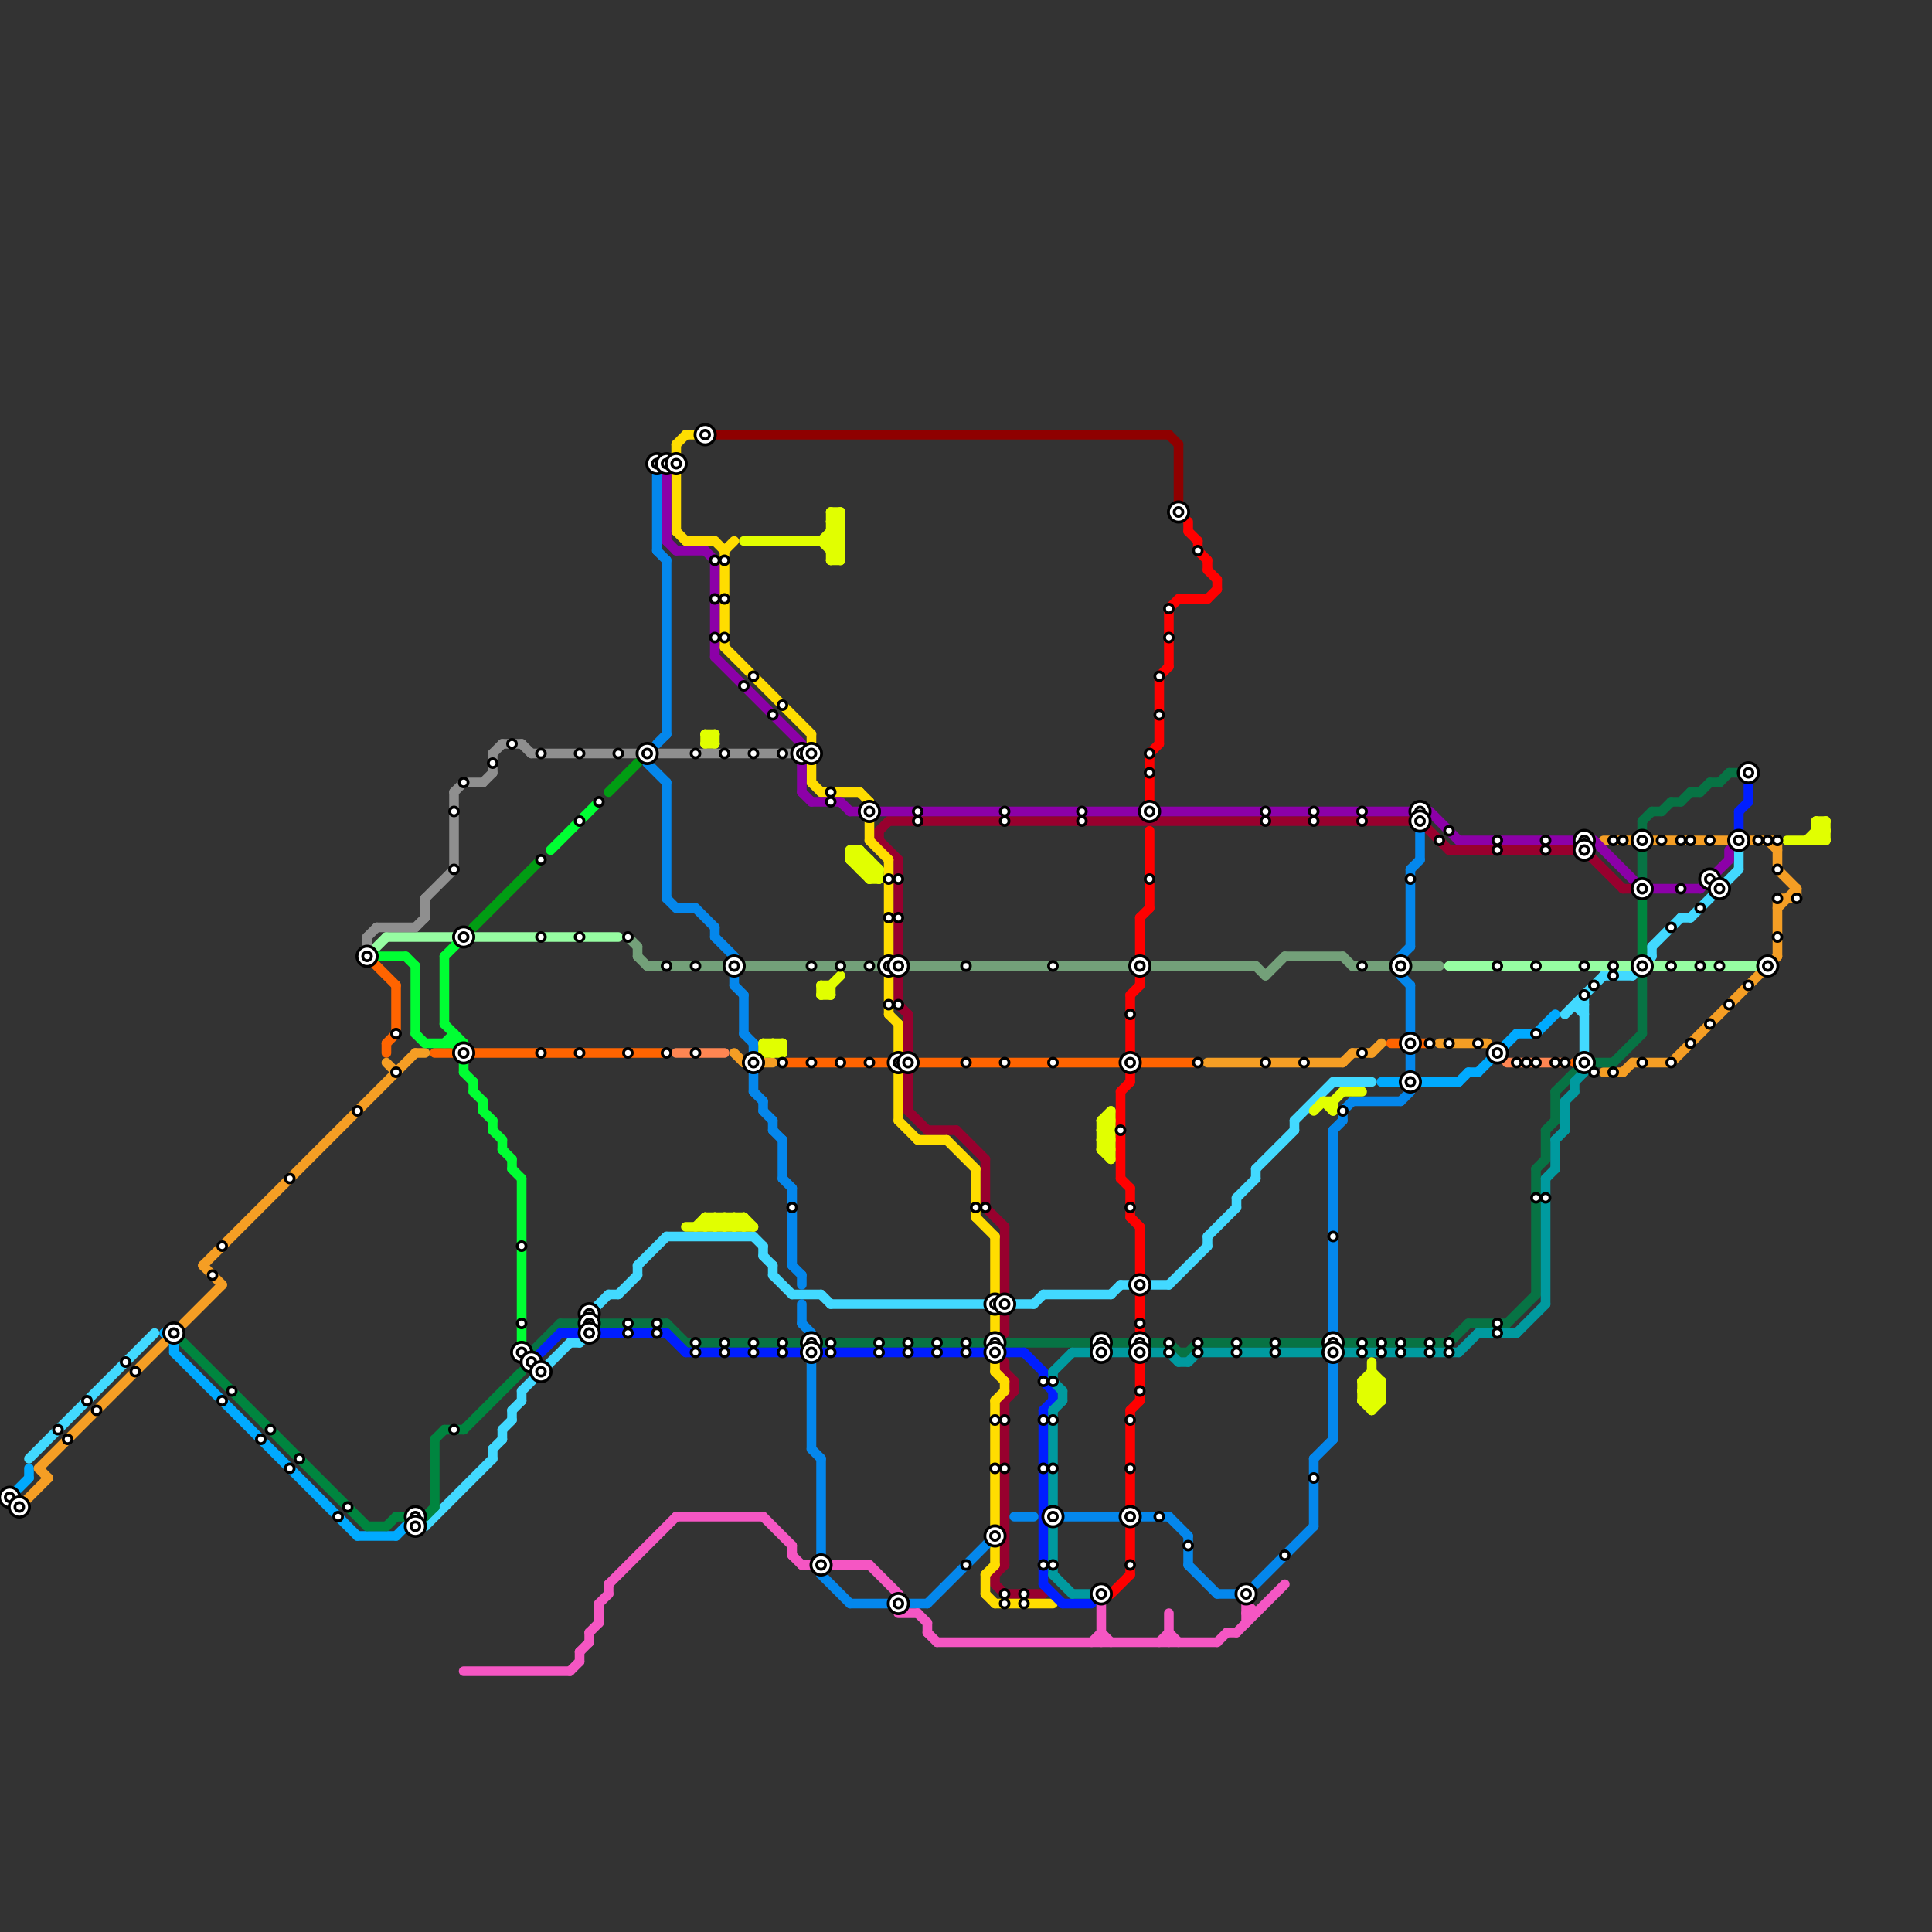
<svg version="1.1" xmlns="http://www.w3.org/2000/svg" viewBox="0 0 200 200">
<rect x="0" y="0" width="200" height="200" fill="#333333" stroke="none"/>
<style>text { font: 1px Helvetica; font-weight: 600; white-space: pre; dominant-baseline: central; } line { stroke-width: 1; fill: none; stroke-linecap: round; stroke-linejoin: round; } .c0 { stroke: #00aaff } .c1 { stroke: #42d9ff } .c2 { stroke: #f59e24 } .c3 { stroke: #73a079 } .c4 { stroke: #ff6400 } .c5 { stroke: #98002e } .c6 { stroke: #ffdd00 } .c7 { stroke: #077344 } .c8 { stroke: #001eff } .c9 { stroke: #0487ec } .c10 { stroke: #f556c3 } .c11 { stroke: #8f0000 } .c12 { stroke: #8c00a8 } .c13 { stroke: #009a9f } .c14 { stroke: #e1ff00 } .c15 { stroke: #ff0000 } .c16 { stroke: #96fda2 } .c17 { stroke: #ff8652 } .c18 { stroke: #00853f } .c19 { stroke: #8f8f8f } .c20 { stroke: #00ff33 } .c21 { stroke: #019d13 }</style><defs><g id="wm-xf"><circle r="1.2" fill="#000"/><circle r="0.9" fill="#fff"/><circle r="0.6" fill="#000"/><circle r="0.3" fill="#fff"/></g><g id="wm"><circle r="0.6" fill="#000"/><circle r="0.3" fill="#fff"/></g></defs><line class="c0" x1="157" y1="107" x2="159" y2="107"/><line class="c0" x1="1" y1="155" x2="3" y2="153"/><line class="c0" x1="37" y1="159" x2="41" y2="159"/><line class="c0" x1="159" y1="107" x2="161" y2="105"/><line class="c0" x1="151" y1="112" x2="152" y2="111"/><line class="c0" x1="41" y1="159" x2="42" y2="158"/><line class="c0" x1="17" y1="138" x2="18" y2="139"/><line class="c0" x1="18" y1="140" x2="37" y2="159"/><line class="c0" x1="18" y1="138" x2="18" y2="140"/><line class="c0" x1="17" y1="138" x2="18" y2="138"/><line class="c0" x1="143" y1="112" x2="151" y2="112"/><line class="c0" x1="3" y1="152" x2="3" y2="153"/><line class="c0" x1="153" y1="111" x2="157" y2="107"/><line class="c0" x1="152" y1="111" x2="153" y2="111"/><line class="c1" x1="164" y1="103" x2="164" y2="109"/><line class="c1" x1="66" y1="131" x2="66" y2="132"/><line class="c1" x1="3" y1="151" x2="16" y2="138"/><line class="c1" x1="134" y1="116" x2="138" y2="112"/><line class="c1" x1="66" y1="131" x2="69" y2="128"/><line class="c1" x1="166" y1="101" x2="169" y2="101"/><line class="c1" x1="69" y1="128" x2="78" y2="128"/><line class="c1" x1="174" y1="95" x2="175" y2="95"/><line class="c1" x1="180" y1="88" x2="180" y2="90"/><line class="c1" x1="107" y1="135" x2="108" y2="134"/><line class="c1" x1="162" y1="105" x2="166" y2="101"/><line class="c1" x1="134" y1="116" x2="134" y2="117"/><line class="c1" x1="169" y1="101" x2="171" y2="99"/><line class="c1" x1="108" y1="134" x2="115" y2="134"/><line class="c1" x1="175" y1="95" x2="180" y2="90"/><line class="c1" x1="80" y1="131" x2="80" y2="132"/><line class="c1" x1="63" y1="134" x2="64" y2="134"/><line class="c1" x1="61" y1="136" x2="63" y2="134"/><line class="c1" x1="105" y1="135" x2="107" y2="135"/><line class="c1" x1="80" y1="132" x2="82" y2="134"/><line class="c1" x1="85" y1="134" x2="86" y2="135"/><line class="c1" x1="51" y1="150" x2="51" y2="151"/><line class="c1" x1="44" y1="158" x2="51" y2="151"/><line class="c1" x1="86" y1="135" x2="102" y2="135"/><line class="c1" x1="54" y1="144" x2="59" y2="139"/><line class="c1" x1="138" y1="112" x2="142" y2="112"/><line class="c1" x1="171" y1="98" x2="171" y2="99"/><line class="c1" x1="130" y1="121" x2="134" y2="117"/><line class="c1" x1="171" y1="98" x2="174" y2="95"/><line class="c1" x1="78" y1="128" x2="79" y2="129"/><line class="c1" x1="53" y1="146" x2="53" y2="147"/><line class="c1" x1="163" y1="104" x2="164" y2="105"/><line class="c1" x1="51" y1="150" x2="52" y2="149"/><line class="c1" x1="59" y1="139" x2="60" y2="139"/><line class="c1" x1="52" y1="148" x2="52" y2="149"/><line class="c1" x1="115" y1="134" x2="116" y2="133"/><line class="c1" x1="130" y1="121" x2="130" y2="122"/><line class="c1" x1="43" y1="158" x2="44" y2="158"/><line class="c1" x1="64" y1="134" x2="66" y2="132"/><line class="c1" x1="121" y1="133" x2="125" y2="129"/><line class="c1" x1="116" y1="133" x2="121" y2="133"/><line class="c1" x1="125" y1="128" x2="125" y2="129"/><line class="c1" x1="82" y1="134" x2="85" y2="134"/><line class="c1" x1="53" y1="146" x2="54" y2="145"/><line class="c1" x1="128" y1="124" x2="128" y2="125"/><line class="c1" x1="128" y1="124" x2="130" y2="122"/><line class="c1" x1="60" y1="139" x2="61" y2="138"/><line class="c1" x1="54" y1="144" x2="54" y2="145"/><line class="c1" x1="79" y1="130" x2="80" y2="131"/><line class="c1" x1="79" y1="129" x2="79" y2="130"/><line class="c1" x1="52" y1="148" x2="53" y2="147"/><line class="c1" x1="163" y1="104" x2="164" y2="104"/><line class="c1" x1="125" y1="128" x2="128" y2="125"/><line class="c1" x1="61" y1="136" x2="61" y2="138"/><line class="c2" x1="40" y1="110" x2="41" y2="111"/><line class="c2" x1="125" y1="110" x2="139" y2="110"/><line class="c2" x1="139" y1="110" x2="140" y2="109"/><line class="c2" x1="4" y1="152" x2="5" y2="153"/><line class="c2" x1="21" y1="131" x2="23" y2="133"/><line class="c2" x1="19" y1="137" x2="23" y2="133"/><line class="c2" x1="168" y1="111" x2="169" y2="110"/><line class="c2" x1="4" y1="152" x2="17" y2="139"/><line class="c2" x1="77" y1="110" x2="80" y2="110"/><line class="c2" x1="166" y1="111" x2="168" y2="111"/><line class="c2" x1="183" y1="87" x2="184" y2="88"/><line class="c2" x1="140" y1="109" x2="142" y2="109"/><line class="c2" x1="43" y1="109" x2="44" y2="109"/><line class="c2" x1="184" y1="93" x2="184" y2="99"/><line class="c2" x1="2" y1="156" x2="5" y2="153"/><line class="c2" x1="169" y1="110" x2="173" y2="110"/><line class="c2" x1="184" y1="94" x2="186" y2="92"/><line class="c2" x1="184" y1="93" x2="186" y2="93"/><line class="c2" x1="186" y1="92" x2="186" y2="93"/><line class="c2" x1="166" y1="87" x2="184" y2="87"/><line class="c2" x1="184" y1="90" x2="186" y2="92"/><line class="c2" x1="173" y1="110" x2="184" y2="99"/><line class="c2" x1="149" y1="108" x2="154" y2="108"/><line class="c2" x1="142" y1="109" x2="143" y2="108"/><line class="c2" x1="21" y1="131" x2="43" y2="109"/><line class="c2" x1="76" y1="109" x2="77" y2="110"/><line class="c2" x1="184" y1="87" x2="184" y2="90"/><line class="c3" x1="131" y1="101" x2="133" y2="99"/><line class="c3" x1="66" y1="99" x2="67" y2="100"/><line class="c3" x1="94" y1="100" x2="130" y2="100"/><line class="c3" x1="66" y1="98" x2="66" y2="99"/><line class="c3" x1="130" y1="100" x2="131" y2="101"/><line class="c3" x1="139" y1="99" x2="140" y2="100"/><line class="c3" x1="140" y1="100" x2="149" y2="100"/><line class="c3" x1="65" y1="97" x2="66" y2="98"/><line class="c3" x1="133" y1="99" x2="139" y2="99"/><line class="c3" x1="67" y1="100" x2="92" y2="100"/><line class="c4" x1="81" y1="110" x2="93" y2="110"/><line class="c4" x1="38" y1="99" x2="41" y2="102"/><line class="c4" x1="40" y1="108" x2="40" y2="109"/><line class="c4" x1="49" y1="109" x2="69" y2="109"/><line class="c4" x1="41" y1="102" x2="41" y2="107"/><line class="c4" x1="163" y1="110" x2="164" y2="110"/><line class="c4" x1="144" y1="108" x2="148" y2="108"/><line class="c4" x1="95" y1="110" x2="124" y2="110"/><line class="c4" x1="40" y1="108" x2="41" y2="107"/><line class="c4" x1="164" y1="110" x2="165" y2="111"/><line class="c4" x1="45" y1="109" x2="47" y2="109"/><line class="c5" x1="96" y1="117" x2="99" y2="117"/><line class="c5" x1="99" y1="117" x2="102" y2="120"/><line class="c5" x1="102" y1="125" x2="104" y2="127"/><line class="c5" x1="104" y1="141" x2="104" y2="142"/><line class="c5" x1="93" y1="89" x2="93" y2="104"/><line class="c5" x1="93" y1="104" x2="94" y2="105"/><line class="c5" x1="103" y1="164" x2="104" y2="165"/><line class="c5" x1="164" y1="88" x2="168" y2="92"/><line class="c5" x1="91" y1="87" x2="93" y2="89"/><line class="c5" x1="150" y1="88" x2="164" y2="88"/><line class="c5" x1="104" y1="145" x2="105" y2="144"/><line class="c5" x1="104" y1="142" x2="105" y2="143"/><line class="c5" x1="105" y1="143" x2="105" y2="144"/><line class="c5" x1="94" y1="115" x2="96" y2="117"/><line class="c5" x1="103" y1="163" x2="103" y2="164"/><line class="c5" x1="104" y1="127" x2="104" y2="138"/><line class="c5" x1="102" y1="120" x2="102" y2="125"/><line class="c5" x1="147" y1="85" x2="150" y2="88"/><line class="c5" x1="103" y1="163" x2="104" y2="162"/><line class="c5" x1="94" y1="105" x2="94" y2="115"/><line class="c5" x1="104" y1="165" x2="108" y2="165"/><line class="c5" x1="92" y1="85" x2="147" y2="85"/><line class="c5" x1="91" y1="86" x2="91" y2="87"/><line class="c5" x1="91" y1="86" x2="92" y2="85"/><line class="c5" x1="104" y1="145" x2="104" y2="162"/><line class="c5" x1="168" y1="92" x2="169" y2="92"/><line class="c6" x1="98" y1="118" x2="101" y2="121"/><line class="c6" x1="90" y1="87" x2="92" y2="89"/><line class="c6" x1="71" y1="56" x2="74" y2="56"/><line class="c6" x1="92" y1="101" x2="92" y2="105"/><line class="c6" x1="93" y1="106" x2="93" y2="109"/><line class="c6" x1="70" y1="46" x2="71" y2="45"/><line class="c6" x1="101" y1="126" x2="103" y2="128"/><line class="c6" x1="70" y1="46" x2="70" y2="55"/><line class="c6" x1="101" y1="121" x2="101" y2="126"/><line class="c6" x1="84" y1="79" x2="84" y2="81"/><line class="c6" x1="93" y1="111" x2="93" y2="116"/><line class="c6" x1="102" y1="165" x2="103" y2="166"/><line class="c6" x1="103" y1="145" x2="103" y2="158"/><line class="c6" x1="74" y1="56" x2="75" y2="57"/><line class="c6" x1="71" y1="45" x2="72" y2="45"/><line class="c6" x1="102" y1="163" x2="102" y2="165"/><line class="c6" x1="103" y1="145" x2="104" y2="144"/><line class="c6" x1="84" y1="76" x2="84" y2="77"/><line class="c6" x1="95" y1="118" x2="98" y2="118"/><line class="c6" x1="75" y1="57" x2="76" y2="56"/><line class="c6" x1="75" y1="57" x2="75" y2="67"/><line class="c6" x1="70" y1="55" x2="71" y2="56"/><line class="c6" x1="104" y1="143" x2="104" y2="144"/><line class="c6" x1="103" y1="128" x2="103" y2="142"/><line class="c6" x1="93" y1="116" x2="95" y2="118"/><line class="c6" x1="89" y1="82" x2="90" y2="83"/><line class="c6" x1="103" y1="142" x2="104" y2="143"/><line class="c6" x1="90" y1="83" x2="90" y2="87"/><line class="c6" x1="85" y1="82" x2="89" y2="82"/><line class="c6" x1="102" y1="163" x2="103" y2="162"/><line class="c6" x1="92" y1="105" x2="93" y2="106"/><line class="c6" x1="103" y1="166" x2="109" y2="166"/><line class="c6" x1="75" y1="67" x2="84" y2="76"/><line class="c6" x1="103" y1="160" x2="103" y2="162"/><line class="c6" x1="92" y1="89" x2="92" y2="99"/><line class="c6" x1="84" y1="81" x2="85" y2="82"/><line class="c7" x1="119" y1="139" x2="121" y2="139"/><line class="c7" x1="55" y1="140" x2="55" y2="141"/><line class="c7" x1="156" y1="137" x2="159" y2="134"/><line class="c7" x1="55" y1="140" x2="58" y2="137"/><line class="c7" x1="139" y1="139" x2="150" y2="139"/><line class="c7" x1="150" y1="139" x2="152" y2="137"/><line class="c7" x1="159" y1="121" x2="159" y2="134"/><line class="c7" x1="161" y1="113" x2="163" y2="111"/><line class="c7" x1="174" y1="83" x2="175" y2="82"/><line class="c7" x1="124" y1="139" x2="137" y2="139"/><line class="c7" x1="167" y1="110" x2="170" y2="107"/><line class="c7" x1="69" y1="137" x2="71" y2="139"/><line class="c7" x1="62" y1="137" x2="69" y2="137"/><line class="c7" x1="159" y1="121" x2="160" y2="120"/><line class="c7" x1="160" y1="117" x2="161" y2="116"/><line class="c7" x1="172" y1="84" x2="173" y2="83"/><line class="c7" x1="170" y1="101" x2="170" y2="107"/><line class="c7" x1="161" y1="113" x2="161" y2="116"/><line class="c7" x1="104" y1="139" x2="117" y2="139"/><line class="c7" x1="170" y1="85" x2="170" y2="86"/><line class="c7" x1="177" y1="81" x2="178" y2="81"/><line class="c7" x1="170" y1="85" x2="171" y2="84"/><line class="c7" x1="179" y1="80" x2="181" y2="80"/><line class="c7" x1="71" y1="139" x2="102" y2="139"/><line class="c7" x1="123" y1="140" x2="124" y2="139"/><line class="c7" x1="175" y1="82" x2="176" y2="82"/><line class="c7" x1="165" y1="110" x2="167" y2="110"/><line class="c7" x1="160" y1="117" x2="160" y2="120"/><line class="c7" x1="122" y1="140" x2="123" y2="140"/><line class="c7" x1="173" y1="83" x2="174" y2="83"/><line class="c7" x1="152" y1="137" x2="156" y2="137"/><line class="c7" x1="178" y1="81" x2="179" y2="80"/><line class="c7" x1="121" y1="139" x2="122" y2="140"/><line class="c7" x1="171" y1="84" x2="172" y2="84"/><line class="c7" x1="58" y1="137" x2="60" y2="137"/><line class="c7" x1="176" y1="82" x2="177" y2="81"/><line class="c7" x1="170" y1="88" x2="170" y2="91"/><line class="c8" x1="58" y1="138" x2="60" y2="138"/><line class="c8" x1="69" y1="138" x2="71" y2="140"/><line class="c8" x1="62" y1="138" x2="69" y2="138"/><line class="c8" x1="108" y1="164" x2="110" y2="166"/><line class="c8" x1="109" y1="144" x2="109" y2="145"/><line class="c8" x1="181" y1="81" x2="181" y2="83"/><line class="c8" x1="108" y1="146" x2="108" y2="164"/><line class="c8" x1="56" y1="140" x2="58" y2="138"/><line class="c8" x1="108" y1="146" x2="109" y2="145"/><line class="c8" x1="71" y1="140" x2="102" y2="140"/><line class="c8" x1="108" y1="143" x2="109" y2="144"/><line class="c8" x1="108" y1="142" x2="108" y2="143"/><line class="c8" x1="104" y1="140" x2="106" y2="140"/><line class="c8" x1="180" y1="84" x2="181" y2="83"/><line class="c8" x1="180" y1="84" x2="180" y2="86"/><line class="c8" x1="110" y1="166" x2="113" y2="166"/><line class="c8" x1="106" y1="140" x2="108" y2="142"/><line class="c9" x1="78" y1="113" x2="79" y2="114"/><line class="c9" x1="83" y1="137" x2="84" y2="138"/><line class="c9" x1="84" y1="150" x2="85" y2="151"/><line class="c9" x1="136" y1="151" x2="136" y2="158"/><line class="c9" x1="136" y1="151" x2="138" y2="149"/><line class="c9" x1="105" y1="157" x2="107" y2="157"/><line class="c9" x1="74" y1="96" x2="74" y2="97"/><line class="c9" x1="78" y1="108" x2="78" y2="109"/><line class="c9" x1="82" y1="131" x2="83" y2="132"/><line class="c9" x1="70" y1="94" x2="72" y2="94"/><line class="c9" x1="146" y1="109" x2="146" y2="111"/><line class="c9" x1="83" y1="135" x2="83" y2="137"/><line class="c9" x1="145" y1="101" x2="146" y2="102"/><line class="c9" x1="146" y1="90" x2="146" y2="98"/><line class="c9" x1="72" y1="94" x2="74" y2="96"/><line class="c9" x1="146" y1="102" x2="146" y2="107"/><line class="c9" x1="88" y1="166" x2="96" y2="166"/><line class="c9" x1="139" y1="115" x2="140" y2="114"/><line class="c9" x1="110" y1="157" x2="121" y2="157"/><line class="c9" x1="123" y1="162" x2="126" y2="165"/><line class="c9" x1="96" y1="166" x2="103" y2="159"/><line class="c9" x1="68" y1="77" x2="69" y2="76"/><line class="c9" x1="79" y1="115" x2="80" y2="116"/><line class="c9" x1="69" y1="81" x2="69" y2="93"/><line class="c9" x1="69" y1="58" x2="69" y2="76"/><line class="c9" x1="130" y1="164" x2="136" y2="158"/><line class="c9" x1="84" y1="141" x2="84" y2="150"/><line class="c9" x1="147" y1="86" x2="147" y2="89"/><line class="c9" x1="78" y1="111" x2="78" y2="113"/><line class="c9" x1="79" y1="114" x2="79" y2="115"/><line class="c9" x1="82" y1="123" x2="82" y2="131"/><line class="c9" x1="83" y1="132" x2="83" y2="133"/><line class="c9" x1="85" y1="151" x2="85" y2="163"/><line class="c9" x1="68" y1="57" x2="69" y2="58"/><line class="c9" x1="76" y1="102" x2="77" y2="103"/><line class="c9" x1="139" y1="115" x2="139" y2="116"/><line class="c9" x1="123" y1="159" x2="123" y2="162"/><line class="c9" x1="76" y1="101" x2="76" y2="102"/><line class="c9" x1="140" y1="114" x2="145" y2="114"/><line class="c9" x1="145" y1="114" x2="146" y2="113"/><line class="c9" x1="81" y1="118" x2="81" y2="122"/><line class="c9" x1="138" y1="141" x2="138" y2="149"/><line class="c9" x1="80" y1="117" x2="81" y2="118"/><line class="c9" x1="74" y1="97" x2="76" y2="99"/><line class="c9" x1="126" y1="165" x2="128" y2="165"/><line class="c9" x1="68" y1="48" x2="68" y2="57"/><line class="c9" x1="67" y1="79" x2="69" y2="81"/><line class="c9" x1="146" y1="90" x2="147" y2="89"/><line class="c9" x1="145" y1="99" x2="146" y2="98"/><line class="c9" x1="121" y1="157" x2="123" y2="159"/><line class="c9" x1="85" y1="163" x2="88" y2="166"/><line class="c9" x1="138" y1="117" x2="138" y2="139"/><line class="c9" x1="81" y1="122" x2="82" y2="123"/><line class="c9" x1="138" y1="117" x2="139" y2="116"/><line class="c9" x1="77" y1="103" x2="77" y2="107"/><line class="c9" x1="77" y1="107" x2="78" y2="108"/><line class="c9" x1="69" y1="93" x2="70" y2="94"/><line class="c9" x1="80" y1="116" x2="80" y2="117"/><line class="c10" x1="61" y1="169" x2="62" y2="168"/><line class="c10" x1="62" y1="166" x2="62" y2="168"/><line class="c10" x1="128" y1="169" x2="133" y2="164"/><line class="c10" x1="82" y1="160" x2="82" y2="161"/><line class="c10" x1="114" y1="169" x2="115" y2="170"/><line class="c10" x1="129" y1="167" x2="130" y2="167"/><line class="c10" x1="129" y1="166" x2="130" y2="167"/><line class="c10" x1="83" y1="162" x2="84" y2="162"/><line class="c10" x1="63" y1="164" x2="63" y2="165"/><line class="c10" x1="95" y1="167" x2="96" y2="168"/><line class="c10" x1="121" y1="167" x2="121" y2="170"/><line class="c10" x1="86" y1="162" x2="90" y2="162"/><line class="c10" x1="59" y1="173" x2="60" y2="172"/><line class="c10" x1="113" y1="170" x2="114" y2="169"/><line class="c10" x1="79" y1="157" x2="82" y2="160"/><line class="c10" x1="93" y1="167" x2="95" y2="167"/><line class="c10" x1="60" y1="171" x2="60" y2="172"/><line class="c10" x1="127" y1="169" x2="128" y2="169"/><line class="c10" x1="96" y1="168" x2="96" y2="169"/><line class="c10" x1="114" y1="166" x2="114" y2="170"/><line class="c10" x1="121" y1="169" x2="122" y2="170"/><line class="c10" x1="129" y1="165" x2="129" y2="168"/><line class="c10" x1="62" y1="166" x2="63" y2="165"/><line class="c10" x1="96" y1="169" x2="97" y2="170"/><line class="c10" x1="63" y1="164" x2="70" y2="157"/><line class="c10" x1="60" y1="171" x2="61" y2="170"/><line class="c10" x1="90" y1="162" x2="93" y2="165"/><line class="c10" x1="126" y1="170" x2="127" y2="169"/><line class="c10" x1="120" y1="170" x2="121" y2="169"/><line class="c10" x1="48" y1="173" x2="59" y2="173"/><line class="c10" x1="61" y1="169" x2="61" y2="170"/><line class="c10" x1="97" y1="170" x2="126" y2="170"/><line class="c10" x1="82" y1="161" x2="83" y2="162"/><line class="c10" x1="70" y1="157" x2="79" y2="157"/><line class="c11" x1="122" y1="46" x2="122" y2="53"/><line class="c11" x1="73" y1="45" x2="121" y2="45"/><line class="c11" x1="121" y1="45" x2="122" y2="46"/><line class="c12" x1="148" y1="84" x2="151" y2="87"/><line class="c12" x1="69" y1="56" x2="70" y2="57"/><line class="c12" x1="165" y1="87" x2="170" y2="92"/><line class="c12" x1="88" y1="84" x2="89" y2="84"/><line class="c12" x1="179" y1="88" x2="179" y2="89"/><line class="c12" x1="83" y1="79" x2="83" y2="82"/><line class="c12" x1="74" y1="68" x2="83" y2="77"/><line class="c12" x1="73" y1="57" x2="74" y2="58"/><line class="c12" x1="120" y1="84" x2="148" y2="84"/><line class="c12" x1="69" y1="48" x2="69" y2="56"/><line class="c12" x1="151" y1="87" x2="165" y2="87"/><line class="c12" x1="70" y1="57" x2="73" y2="57"/><line class="c12" x1="84" y1="83" x2="87" y2="83"/><line class="c12" x1="83" y1="82" x2="84" y2="83"/><line class="c12" x1="176" y1="92" x2="179" y2="89"/><line class="c12" x1="87" y1="83" x2="88" y2="84"/><line class="c12" x1="74" y1="58" x2="74" y2="68"/><line class="c12" x1="91" y1="84" x2="118" y2="84"/><line class="c12" x1="170" y1="92" x2="176" y2="92"/><line class="c13" x1="110" y1="144" x2="110" y2="145"/><line class="c13" x1="111" y1="165" x2="113" y2="165"/><line class="c13" x1="161" y1="118" x2="162" y2="117"/><line class="c13" x1="123" y1="141" x2="124" y2="140"/><line class="c13" x1="109" y1="143" x2="110" y2="144"/><line class="c13" x1="157" y1="138" x2="160" y2="135"/><line class="c13" x1="163" y1="112" x2="164" y2="111"/><line class="c13" x1="121" y1="140" x2="122" y2="141"/><line class="c13" x1="151" y1="140" x2="153" y2="138"/><line class="c13" x1="160" y1="122" x2="160" y2="135"/><line class="c13" x1="109" y1="146" x2="110" y2="145"/><line class="c13" x1="160" y1="122" x2="161" y2="121"/><line class="c13" x1="161" y1="118" x2="161" y2="121"/><line class="c13" x1="162" y1="114" x2="163" y2="113"/><line class="c13" x1="111" y1="140" x2="121" y2="140"/><line class="c13" x1="109" y1="142" x2="109" y2="143"/><line class="c13" x1="162" y1="114" x2="162" y2="117"/><line class="c13" x1="124" y1="140" x2="151" y2="140"/><line class="c13" x1="122" y1="141" x2="123" y2="141"/><line class="c13" x1="109" y1="142" x2="111" y2="140"/><line class="c13" x1="153" y1="138" x2="157" y2="138"/><line class="c13" x1="109" y1="163" x2="111" y2="165"/><line class="c13" x1="109" y1="146" x2="109" y2="163"/><line class="c13" x1="163" y1="112" x2="163" y2="113"/><line class="c14" x1="114" y1="118" x2="115" y2="119"/><line class="c14" x1="73" y1="77" x2="74" y2="76"/><line class="c14" x1="86" y1="56" x2="87" y2="55"/><line class="c14" x1="86" y1="53" x2="87" y2="54"/><line class="c14" x1="74" y1="126" x2="74" y2="127"/><line class="c14" x1="73" y1="76" x2="74" y2="76"/><line class="c14" x1="86" y1="55" x2="87" y2="55"/><line class="c14" x1="86" y1="58" x2="87" y2="58"/><line class="c14" x1="86" y1="53" x2="86" y2="58"/><line class="c14" x1="76" y1="126" x2="76" y2="127"/><line class="c14" x1="188" y1="86" x2="189" y2="87"/><line class="c14" x1="114" y1="119" x2="115" y2="118"/><line class="c14" x1="72" y1="127" x2="73" y2="126"/><line class="c14" x1="73" y1="126" x2="74" y2="127"/><line class="c14" x1="80" y1="109" x2="81" y2="108"/><line class="c14" x1="86" y1="56" x2="87" y2="57"/><line class="c14" x1="114" y1="116" x2="114" y2="119"/><line class="c14" x1="88" y1="89" x2="89" y2="88"/><line class="c14" x1="136" y1="115" x2="137" y2="114"/><line class="c14" x1="137" y1="114" x2="138" y2="115"/><line class="c14" x1="77" y1="126" x2="77" y2="127"/><line class="c14" x1="142" y1="143" x2="143" y2="144"/><line class="c14" x1="89" y1="88" x2="91" y2="90"/><line class="c14" x1="74" y1="126" x2="75" y2="127"/><line class="c14" x1="114" y1="119" x2="115" y2="120"/><line class="c14" x1="85" y1="102" x2="86" y2="103"/><line class="c14" x1="90" y1="91" x2="91" y2="91"/><line class="c14" x1="85" y1="103" x2="87" y2="101"/><line class="c14" x1="80" y1="108" x2="80" y2="109"/><line class="c14" x1="86" y1="102" x2="86" y2="103"/><line class="c14" x1="90" y1="89" x2="90" y2="91"/><line class="c14" x1="188" y1="85" x2="189" y2="85"/><line class="c14" x1="79" y1="108" x2="80" y2="109"/><line class="c14" x1="142" y1="142" x2="143" y2="143"/><line class="c14" x1="74" y1="127" x2="75" y2="126"/><line class="c14" x1="75" y1="126" x2="76" y2="127"/><line class="c14" x1="139" y1="113" x2="141" y2="113"/><line class="c14" x1="77" y1="56" x2="87" y2="56"/><line class="c14" x1="87" y1="53" x2="87" y2="58"/><line class="c14" x1="89" y1="90" x2="91" y2="90"/><line class="c14" x1="76" y1="127" x2="77" y2="126"/><line class="c14" x1="85" y1="56" x2="87" y2="54"/><line class="c14" x1="141" y1="143" x2="143" y2="143"/><line class="c14" x1="73" y1="76" x2="73" y2="77"/><line class="c14" x1="114" y1="116" x2="115" y2="115"/><line class="c14" x1="75" y1="127" x2="76" y2="126"/><line class="c14" x1="141" y1="143" x2="141" y2="145"/><line class="c14" x1="88" y1="88" x2="88" y2="89"/><line class="c14" x1="88" y1="88" x2="89" y2="88"/><line class="c14" x1="86" y1="53" x2="87" y2="53"/><line class="c14" x1="143" y1="143" x2="143" y2="145"/><line class="c14" x1="141" y1="143" x2="143" y2="145"/><line class="c14" x1="74" y1="76" x2="74" y2="77"/><line class="c14" x1="89" y1="88" x2="89" y2="90"/><line class="c14" x1="114" y1="116" x2="115" y2="117"/><line class="c14" x1="114" y1="117" x2="115" y2="117"/><line class="c14" x1="142" y1="145" x2="143" y2="144"/><line class="c14" x1="115" y1="115" x2="115" y2="120"/><line class="c14" x1="138" y1="114" x2="138" y2="115"/><line class="c14" x1="73" y1="127" x2="74" y2="126"/><line class="c14" x1="86" y1="55" x2="87" y2="56"/><line class="c14" x1="85" y1="56" x2="87" y2="58"/><line class="c14" x1="86" y1="54" x2="87" y2="54"/><line class="c14" x1="76" y1="126" x2="77" y2="127"/><line class="c14" x1="114" y1="119" x2="115" y2="119"/><line class="c14" x1="85" y1="102" x2="86" y2="102"/><line class="c14" x1="185" y1="87" x2="189" y2="87"/><line class="c14" x1="85" y1="102" x2="85" y2="103"/><line class="c14" x1="79" y1="109" x2="81" y2="109"/><line class="c14" x1="141" y1="144" x2="142" y2="143"/><line class="c14" x1="188" y1="87" x2="189" y2="86"/><line class="c14" x1="141" y1="145" x2="143" y2="143"/><line class="c14" x1="71" y1="127" x2="78" y2="127"/><line class="c14" x1="114" y1="118" x2="115" y2="118"/><line class="c14" x1="80" y1="108" x2="81" y2="109"/><line class="c14" x1="141" y1="144" x2="142" y2="145"/><line class="c14" x1="86" y1="58" x2="87" y2="57"/><line class="c14" x1="85" y1="103" x2="86" y2="103"/><line class="c14" x1="141" y1="145" x2="143" y2="145"/><line class="c14" x1="189" y1="85" x2="189" y2="87"/><line class="c14" x1="86" y1="57" x2="87" y2="57"/><line class="c14" x1="188" y1="86" x2="189" y2="86"/><line class="c14" x1="73" y1="126" x2="73" y2="127"/><line class="c14" x1="188" y1="85" x2="188" y2="87"/><line class="c14" x1="73" y1="77" x2="74" y2="77"/><line class="c14" x1="141" y1="145" x2="142" y2="146"/><line class="c14" x1="137" y1="114" x2="138" y2="114"/><line class="c14" x1="73" y1="76" x2="74" y2="77"/><line class="c14" x1="91" y1="90" x2="91" y2="91"/><line class="c14" x1="114" y1="117" x2="115" y2="116"/><line class="c14" x1="77" y1="126" x2="78" y2="127"/><line class="c14" x1="138" y1="114" x2="139" y2="113"/><line class="c14" x1="90" y1="91" x2="91" y2="90"/><line class="c14" x1="79" y1="109" x2="80" y2="108"/><line class="c14" x1="86" y1="54" x2="87" y2="53"/><line class="c14" x1="73" y1="126" x2="77" y2="126"/><line class="c14" x1="114" y1="117" x2="115" y2="118"/><line class="c14" x1="187" y1="87" x2="189" y2="85"/><line class="c14" x1="75" y1="126" x2="75" y2="127"/><line class="c14" x1="141" y1="144" x2="143" y2="144"/><line class="c14" x1="88" y1="89" x2="90" y2="89"/><line class="c14" x1="86" y1="54" x2="87" y2="55"/><line class="c14" x1="88" y1="88" x2="91" y2="91"/><line class="c14" x1="79" y1="108" x2="79" y2="109"/><line class="c14" x1="142" y1="141" x2="142" y2="146"/><line class="c14" x1="188" y1="85" x2="189" y2="86"/><line class="c14" x1="114" y1="118" x2="115" y2="117"/><line class="c14" x1="81" y1="108" x2="81" y2="109"/><line class="c14" x1="88" y1="89" x2="90" y2="91"/><line class="c14" x1="79" y1="108" x2="81" y2="108"/><line class="c14" x1="114" y1="116" x2="115" y2="116"/><line class="c14" x1="89" y1="90" x2="90" y2="89"/><line class="c14" x1="86" y1="57" x2="87" y2="56"/><line class="c14" x1="141" y1="143" x2="142" y2="142"/><line class="c14" x1="142" y1="146" x2="143" y2="145"/><line class="c15" x1="122" y1="62" x2="125" y2="62"/><line class="c15" x1="116" y1="113" x2="117" y2="112"/><line class="c15" x1="114" y1="165" x2="115" y2="165"/><line class="c15" x1="117" y1="126" x2="118" y2="127"/><line class="c15" x1="119" y1="78" x2="119" y2="84"/><line class="c15" x1="117" y1="123" x2="117" y2="126"/><line class="c15" x1="118" y1="134" x2="118" y2="139"/><line class="c15" x1="118" y1="127" x2="118" y2="132"/><line class="c15" x1="116" y1="113" x2="116" y2="122"/><line class="c15" x1="117" y1="103" x2="118" y2="102"/><line class="c15" x1="118" y1="101" x2="118" y2="102"/><line class="c15" x1="125" y1="59" x2="126" y2="60"/><line class="c15" x1="123" y1="54" x2="123" y2="55"/><line class="c15" x1="119" y1="86" x2="119" y2="94"/><line class="c15" x1="120" y1="70" x2="120" y2="77"/><line class="c15" x1="117" y1="103" x2="117" y2="109"/><line class="c15" x1="118" y1="95" x2="118" y2="99"/><line class="c15" x1="118" y1="95" x2="119" y2="94"/><line class="c15" x1="126" y1="60" x2="126" y2="61"/><line class="c15" x1="115" y1="165" x2="117" y2="163"/><line class="c15" x1="123" y1="55" x2="124" y2="56"/><line class="c15" x1="125" y1="58" x2="125" y2="59"/><line class="c15" x1="117" y1="158" x2="117" y2="163"/><line class="c15" x1="120" y1="70" x2="121" y2="69"/><line class="c15" x1="124" y1="57" x2="125" y2="58"/><line class="c15" x1="116" y1="122" x2="117" y2="123"/><line class="c15" x1="121" y1="63" x2="122" y2="62"/><line class="c15" x1="125" y1="62" x2="126" y2="61"/><line class="c15" x1="117" y1="111" x2="117" y2="112"/><line class="c15" x1="118" y1="141" x2="118" y2="145"/><line class="c15" x1="124" y1="56" x2="124" y2="57"/><line class="c15" x1="117" y1="146" x2="117" y2="156"/><line class="c15" x1="117" y1="146" x2="118" y2="145"/><line class="c15" x1="119" y1="78" x2="120" y2="77"/><line class="c15" x1="121" y1="63" x2="121" y2="69"/><line class="c16" x1="39" y1="98" x2="40" y2="97"/><line class="c16" x1="40" y1="97" x2="47" y2="97"/><line class="c16" x1="49" y1="97" x2="64" y2="97"/><line class="c16" x1="150" y1="100" x2="169" y2="100"/><line class="c16" x1="171" y1="100" x2="182" y2="100"/><line class="c17" x1="70" y1="109" x2="75" y2="109"/><line class="c17" x1="156" y1="110" x2="162" y2="110"/><line class="c18" x1="40" y1="158" x2="41" y2="157"/><line class="c18" x1="38" y1="158" x2="40" y2="158"/><line class="c18" x1="170" y1="93" x2="170" y2="99"/><line class="c18" x1="45" y1="149" x2="45" y2="156"/><line class="c18" x1="41" y1="157" x2="44" y2="157"/><line class="c18" x1="19" y1="139" x2="38" y2="158"/><line class="c18" x1="45" y1="149" x2="46" y2="148"/><line class="c18" x1="44" y1="157" x2="45" y2="156"/><line class="c18" x1="48" y1="148" x2="54" y2="142"/><line class="c18" x1="46" y1="148" x2="48" y2="148"/><line class="c19" x1="54" y1="77" x2="55" y2="78"/><line class="c19" x1="43" y1="96" x2="44" y2="95"/><line class="c19" x1="38" y1="97" x2="39" y2="96"/><line class="c19" x1="55" y1="78" x2="84" y2="78"/><line class="c19" x1="48" y1="81" x2="50" y2="81"/><line class="c19" x1="47" y1="82" x2="47" y2="90"/><line class="c19" x1="44" y1="93" x2="47" y2="90"/><line class="c19" x1="47" y1="82" x2="48" y2="81"/><line class="c19" x1="50" y1="81" x2="51" y2="80"/><line class="c19" x1="52" y1="77" x2="54" y2="77"/><line class="c19" x1="39" y1="96" x2="43" y2="96"/><line class="c19" x1="51" y1="78" x2="51" y2="80"/><line class="c19" x1="38" y1="97" x2="38" y2="98"/><line class="c19" x1="44" y1="93" x2="44" y2="95"/><line class="c19" x1="51" y1="78" x2="52" y2="77"/><line class="c20" x1="52" y1="118" x2="52" y2="119"/><line class="c20" x1="46" y1="108" x2="47" y2="107"/><line class="c20" x1="47" y1="107" x2="47" y2="108"/><line class="c20" x1="53" y1="121" x2="54" y2="122"/><line class="c20" x1="49" y1="113" x2="50" y2="114"/><line class="c20" x1="51" y1="116" x2="51" y2="117"/><line class="c20" x1="54" y1="122" x2="54" y2="140"/><line class="c20" x1="50" y1="114" x2="50" y2="115"/><line class="c20" x1="53" y1="120" x2="53" y2="121"/><line class="c20" x1="48" y1="111" x2="49" y2="112"/><line class="c20" x1="43" y1="100" x2="43" y2="107"/><line class="c20" x1="51" y1="117" x2="52" y2="118"/><line class="c20" x1="48" y1="108" x2="48" y2="111"/><line class="c20" x1="46" y1="106" x2="48" y2="108"/><line class="c20" x1="46" y1="99" x2="48" y2="97"/><line class="c20" x1="50" y1="115" x2="51" y2="116"/><line class="c20" x1="57" y1="88" x2="62" y2="83"/><line class="c20" x1="39" y1="99" x2="42" y2="99"/><line class="c20" x1="43" y1="107" x2="44" y2="108"/><line class="c20" x1="46" y1="99" x2="46" y2="106"/><line class="c20" x1="42" y1="99" x2="43" y2="100"/><line class="c20" x1="47" y1="108" x2="48" y2="109"/><line class="c20" x1="52" y1="119" x2="53" y2="120"/><line class="c20" x1="49" y1="112" x2="49" y2="113"/><line class="c20" x1="44" y1="108" x2="48" y2="108"/><line class="c21" x1="63" y1="82" x2="66" y2="79"/><line class="c21" x1="49" y1="96" x2="56" y2="89"/>

<use x="1" y="155" href="#wm-xf"/><use x="10" y="146" href="#wm"/><use x="100" y="100" href="#wm"/><use x="100" y="110" href="#wm"/><use x="100" y="139" href="#wm"/><use x="100" y="140" href="#wm"/><use x="100" y="162" href="#wm"/><use x="101" y="125" href="#wm"/><use x="102" y="125" href="#wm"/><use x="103" y="135" href="#wm-xf"/><use x="103" y="139" href="#wm-xf"/><use x="103" y="140" href="#wm-xf"/><use x="103" y="147" href="#wm"/><use x="103" y="152" href="#wm"/><use x="103" y="159" href="#wm-xf"/><use x="104" y="110" href="#wm"/><use x="104" y="135" href="#wm-xf"/><use x="104" y="147" href="#wm"/><use x="104" y="152" href="#wm"/><use x="104" y="165" href="#wm"/><use x="104" y="166" href="#wm"/><use x="104" y="84" href="#wm"/><use x="104" y="85" href="#wm"/><use x="106" y="165" href="#wm"/><use x="106" y="166" href="#wm"/><use x="108" y="143" href="#wm"/><use x="108" y="147" href="#wm"/><use x="108" y="152" href="#wm"/><use x="108" y="162" href="#wm"/><use x="109" y="100" href="#wm"/><use x="109" y="110" href="#wm"/><use x="109" y="143" href="#wm"/><use x="109" y="147" href="#wm"/><use x="109" y="152" href="#wm"/><use x="109" y="157" href="#wm-xf"/><use x="109" y="162" href="#wm"/><use x="112" y="84" href="#wm"/><use x="112" y="85" href="#wm"/><use x="114" y="139" href="#wm-xf"/><use x="114" y="140" href="#wm-xf"/><use x="114" y="165" href="#wm-xf"/><use x="116" y="117" href="#wm"/><use x="117" y="105" href="#wm"/><use x="117" y="110" href="#wm-xf"/><use x="117" y="125" href="#wm"/><use x="117" y="147" href="#wm"/><use x="117" y="152" href="#wm"/><use x="117" y="157" href="#wm-xf"/><use x="117" y="162" href="#wm"/><use x="118" y="100" href="#wm-xf"/><use x="118" y="133" href="#wm-xf"/><use x="118" y="137" href="#wm"/><use x="118" y="139" href="#wm-xf"/><use x="118" y="140" href="#wm-xf"/><use x="118" y="144" href="#wm"/><use x="119" y="78" href="#wm"/><use x="119" y="80" href="#wm"/><use x="119" y="84" href="#wm-xf"/><use x="119" y="91" href="#wm"/><use x="120" y="157" href="#wm"/><use x="120" y="70" href="#wm"/><use x="120" y="74" href="#wm"/><use x="121" y="139" href="#wm"/><use x="121" y="140" href="#wm"/><use x="121" y="63" href="#wm"/><use x="121" y="66" href="#wm"/><use x="122" y="53" href="#wm-xf"/><use x="123" y="160" href="#wm"/><use x="124" y="110" href="#wm"/><use x="124" y="139" href="#wm"/><use x="124" y="140" href="#wm"/><use x="124" y="57" href="#wm"/><use x="128" y="139" href="#wm"/><use x="128" y="140" href="#wm"/><use x="129" y="165" href="#wm-xf"/><use x="13" y="141" href="#wm"/><use x="131" y="110" href="#wm"/><use x="131" y="84" href="#wm"/><use x="131" y="85" href="#wm"/><use x="132" y="139" href="#wm"/><use x="132" y="140" href="#wm"/><use x="133" y="161" href="#wm"/><use x="135" y="110" href="#wm"/><use x="136" y="153" href="#wm"/><use x="136" y="84" href="#wm"/><use x="136" y="85" href="#wm"/><use x="138" y="128" href="#wm"/><use x="138" y="139" href="#wm-xf"/><use x="138" y="140" href="#wm-xf"/><use x="139" y="115" href="#wm"/><use x="14" y="142" href="#wm"/><use x="141" y="100" href="#wm"/><use x="141" y="109" href="#wm"/><use x="141" y="139" href="#wm"/><use x="141" y="140" href="#wm"/><use x="141" y="84" href="#wm"/><use x="141" y="85" href="#wm"/><use x="143" y="139" href="#wm"/><use x="143" y="140" href="#wm"/><use x="145" y="100" href="#wm-xf"/><use x="145" y="139" href="#wm"/><use x="145" y="140" href="#wm"/><use x="146" y="108" href="#wm-xf"/><use x="146" y="112" href="#wm-xf"/><use x="146" y="91" href="#wm"/><use x="147" y="84" href="#wm-xf"/><use x="147" y="85" href="#wm-xf"/><use x="148" y="108" href="#wm"/><use x="148" y="139" href="#wm"/><use x="148" y="140" href="#wm"/><use x="149" y="87" href="#wm"/><use x="150" y="108" href="#wm"/><use x="150" y="139" href="#wm"/><use x="150" y="140" href="#wm"/><use x="150" y="86" href="#wm"/><use x="153" y="108" href="#wm"/><use x="155" y="100" href="#wm"/><use x="155" y="109" href="#wm-xf"/><use x="155" y="137" href="#wm"/><use x="155" y="138" href="#wm"/><use x="155" y="87" href="#wm"/><use x="155" y="88" href="#wm"/><use x="157" y="110" href="#wm"/><use x="158" y="110" href="#wm"/><use x="159" y="100" href="#wm"/><use x="159" y="107" href="#wm"/><use x="159" y="110" href="#wm"/><use x="159" y="124" href="#wm"/><use x="160" y="124" href="#wm"/><use x="160" y="87" href="#wm"/><use x="160" y="88" href="#wm"/><use x="161" y="110" href="#wm"/><use x="162" y="110" href="#wm"/><use x="164" y="100" href="#wm"/><use x="164" y="103" href="#wm"/><use x="164" y="110" href="#wm-xf"/><use x="164" y="87" href="#wm-xf"/><use x="164" y="88" href="#wm-xf"/><use x="165" y="102" href="#wm"/><use x="165" y="111" href="#wm"/><use x="167" y="100" href="#wm"/><use x="167" y="101" href="#wm"/><use x="167" y="111" href="#wm"/><use x="167" y="87" href="#wm"/><use x="168" y="87" href="#wm"/><use x="170" y="100" href="#wm-xf"/><use x="170" y="110" href="#wm"/><use x="170" y="87" href="#wm-xf"/><use x="170" y="92" href="#wm-xf"/><use x="172" y="87" href="#wm"/><use x="173" y="100" href="#wm"/><use x="173" y="110" href="#wm"/><use x="173" y="96" href="#wm"/><use x="174" y="87" href="#wm"/><use x="174" y="92" href="#wm"/><use x="175" y="108" href="#wm"/><use x="175" y="87" href="#wm"/><use x="176" y="100" href="#wm"/><use x="176" y="94" href="#wm"/><use x="177" y="106" href="#wm"/><use x="177" y="87" href="#wm"/><use x="177" y="91" href="#wm-xf"/><use x="178" y="100" href="#wm"/><use x="178" y="92" href="#wm-xf"/><use x="179" y="104" href="#wm"/><use x="18" y="138" href="#wm-xf"/><use x="180" y="87" href="#wm-xf"/><use x="181" y="102" href="#wm"/><use x="181" y="80" href="#wm-xf"/><use x="182" y="87" href="#wm"/><use x="183" y="100" href="#wm-xf"/><use x="183" y="87" href="#wm"/><use x="184" y="87" href="#wm"/><use x="184" y="90" href="#wm"/><use x="184" y="93" href="#wm"/><use x="184" y="97" href="#wm"/><use x="186" y="93" href="#wm"/><use x="2" y="156" href="#wm-xf"/><use x="22" y="132" href="#wm"/><use x="23" y="129" href="#wm"/><use x="23" y="145" href="#wm"/><use x="24" y="144" href="#wm"/><use x="27" y="149" href="#wm"/><use x="28" y="148" href="#wm"/><use x="30" y="122" href="#wm"/><use x="30" y="152" href="#wm"/><use x="31" y="151" href="#wm"/><use x="35" y="157" href="#wm"/><use x="36" y="156" href="#wm"/><use x="37" y="115" href="#wm"/><use x="38" y="99" href="#wm-xf"/><use x="41" y="107" href="#wm"/><use x="41" y="111" href="#wm"/><use x="43" y="157" href="#wm-xf"/><use x="43" y="158" href="#wm-xf"/><use x="47" y="148" href="#wm"/><use x="47" y="84" href="#wm"/><use x="47" y="90" href="#wm"/><use x="48" y="109" href="#wm-xf"/><use x="48" y="81" href="#wm"/><use x="48" y="97" href="#wm-xf"/><use x="51" y="79" href="#wm"/><use x="53" y="77" href="#wm"/><use x="54" y="129" href="#wm"/><use x="54" y="137" href="#wm"/><use x="54" y="140" href="#wm-xf"/><use x="55" y="141" href="#wm-xf"/><use x="56" y="109" href="#wm"/><use x="56" y="142" href="#wm-xf"/><use x="56" y="78" href="#wm"/><use x="56" y="89" href="#wm"/><use x="56" y="97" href="#wm"/><use x="6" y="148" href="#wm"/><use x="60" y="109" href="#wm"/><use x="60" y="78" href="#wm"/><use x="60" y="85" href="#wm"/><use x="60" y="97" href="#wm"/><use x="61" y="136" href="#wm-xf"/><use x="61" y="137" href="#wm-xf"/><use x="61" y="138" href="#wm-xf"/><use x="62" y="83" href="#wm"/><use x="64" y="78" href="#wm"/><use x="65" y="109" href="#wm"/><use x="65" y="137" href="#wm"/><use x="65" y="138" href="#wm"/><use x="65" y="97" href="#wm"/><use x="67" y="78" href="#wm-xf"/><use x="68" y="137" href="#wm"/><use x="68" y="138" href="#wm"/><use x="68" y="48" href="#wm-xf"/><use x="69" y="100" href="#wm"/><use x="69" y="109" href="#wm"/><use x="69" y="48" href="#wm-xf"/><use x="7" y="149" href="#wm"/><use x="70" y="48" href="#wm-xf"/><use x="72" y="100" href="#wm"/><use x="72" y="109" href="#wm"/><use x="72" y="139" href="#wm"/><use x="72" y="140" href="#wm"/><use x="72" y="78" href="#wm"/><use x="73" y="45" href="#wm-xf"/><use x="74" y="58" href="#wm"/><use x="74" y="62" href="#wm"/><use x="74" y="66" href="#wm"/><use x="75" y="139" href="#wm"/><use x="75" y="140" href="#wm"/><use x="75" y="58" href="#wm"/><use x="75" y="62" href="#wm"/><use x="75" y="66" href="#wm"/><use x="75" y="78" href="#wm"/><use x="76" y="100" href="#wm-xf"/><use x="77" y="71" href="#wm"/><use x="78" y="110" href="#wm-xf"/><use x="78" y="139" href="#wm"/><use x="78" y="140" href="#wm"/><use x="78" y="70" href="#wm"/><use x="78" y="78" href="#wm"/><use x="80" y="74" href="#wm"/><use x="81" y="110" href="#wm"/><use x="81" y="139" href="#wm"/><use x="81" y="140" href="#wm"/><use x="81" y="73" href="#wm"/><use x="81" y="78" href="#wm"/><use x="82" y="125" href="#wm"/><use x="83" y="78" href="#wm-xf"/><use x="84" y="100" href="#wm"/><use x="84" y="110" href="#wm"/><use x="84" y="139" href="#wm-xf"/><use x="84" y="140" href="#wm-xf"/><use x="84" y="78" href="#wm-xf"/><use x="85" y="162" href="#wm-xf"/><use x="86" y="139" href="#wm"/><use x="86" y="140" href="#wm"/><use x="86" y="82" href="#wm"/><use x="86" y="83" href="#wm"/><use x="87" y="100" href="#wm"/><use x="87" y="110" href="#wm"/><use x="9" y="145" href="#wm"/><use x="90" y="100" href="#wm"/><use x="90" y="110" href="#wm"/><use x="90" y="84" href="#wm-xf"/><use x="91" y="139" href="#wm"/><use x="91" y="140" href="#wm"/><use x="92" y="100" href="#wm-xf"/><use x="92" y="104" href="#wm"/><use x="92" y="91" href="#wm"/><use x="92" y="95" href="#wm"/><use x="93" y="100" href="#wm-xf"/><use x="93" y="104" href="#wm"/><use x="93" y="110" href="#wm-xf"/><use x="93" y="166" href="#wm-xf"/><use x="93" y="91" href="#wm"/><use x="93" y="95" href="#wm"/><use x="94" y="110" href="#wm-xf"/><use x="94" y="139" href="#wm"/><use x="94" y="140" href="#wm"/><use x="95" y="84" href="#wm"/><use x="95" y="85" href="#wm"/><use x="97" y="139" href="#wm"/><use x="97" y="140" href="#wm"/>
</svg>

